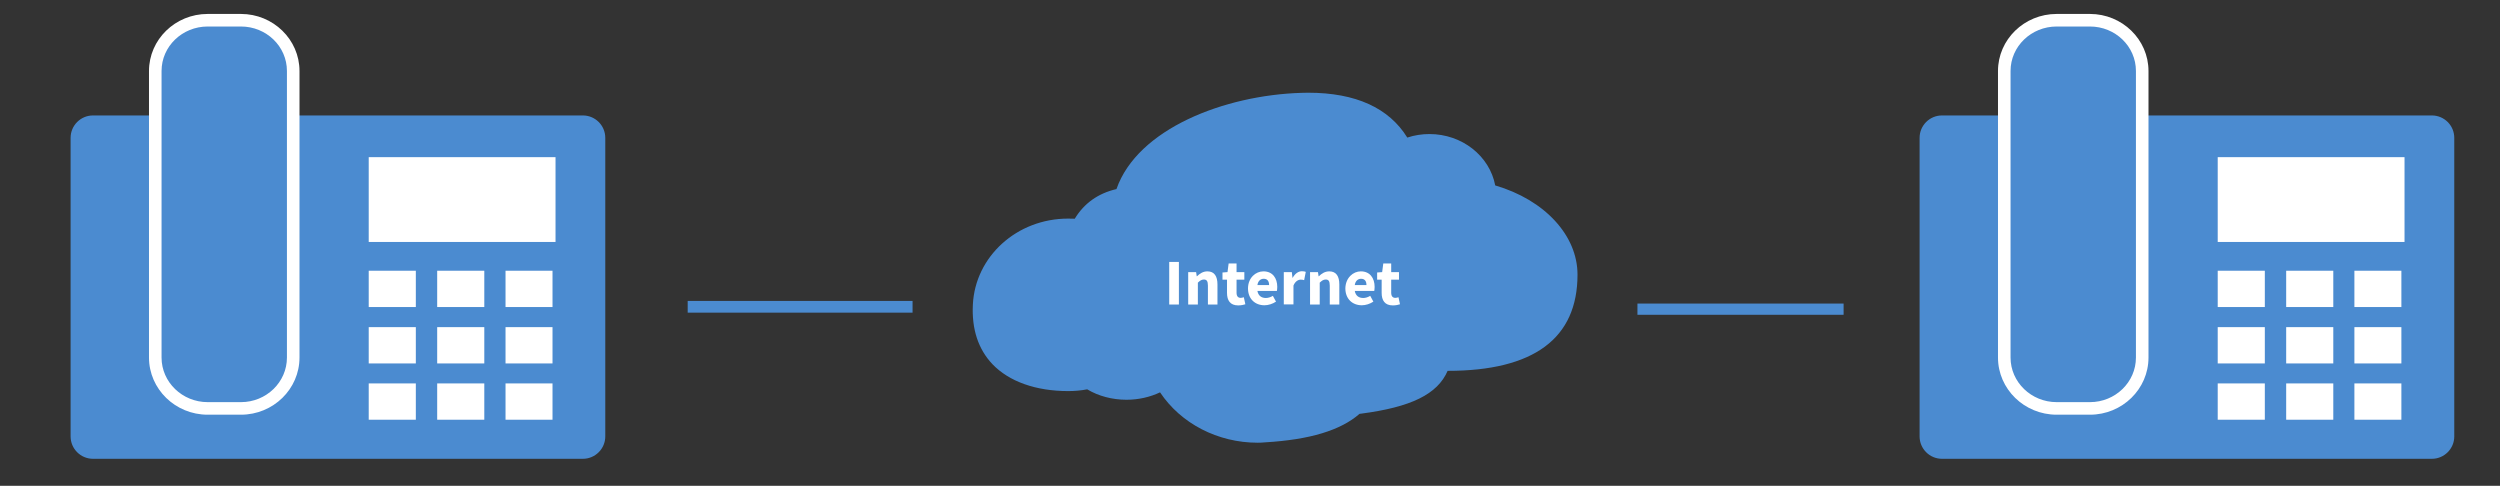 <?xml version="1.0" encoding="utf-8"?>
<!-- Generator: Adobe Illustrator 19.2.0, SVG Export Plug-In . SVG Version: 6.00 Build 0)  -->
<svg version="1.1" id="Layer_1" xmlns="http://www.w3.org/2000/svg" xmlns:xlink="http://www.w3.org/1999/xlink" x="0px" y="0px"
	 viewBox="0 0 199 38.67" style="enable-background:new 0 0 199 38.67;" xml:space="preserve">
<rect x="0" y="0" width="199" height="38.67" fill="#333333" stroke="none"/>
<style type="text/css">
	.st0{opacity:0.47;}
	.st1{fill:#4B8BD0;}
	.st2{fill:#FFFFFF;}
	.st3{fill:#5594CF;}
	.st4{fill:#4B8BD0;stroke:#FFFFFF;stroke-width:0.728;stroke-miterlimit:2;}
	.st5{fill:#AFC8DE;}
	.st6{fill:#7C51A1;}
	.st7{fill:#D9CCE4;}
	.st8{fill:none;stroke:#4B8BD0;stroke-width:0.933;stroke-miterlimit:2;}
	.st9{fill:none;stroke:#4B8BD0;stroke-width:0.893;stroke-miterlimit:2;}
	.st10{fill:#4B8BD0;stroke:#FFFFFF;stroke-width:0.754;stroke-miterlimit:10;}
	.st11{fill:none;stroke:#808184;stroke-miterlimit:2;}
	.st12{fill:#808184;}
	.st13{fill:none;stroke:#808184;stroke-width:0.985;stroke-miterlimit:2;stroke-dasharray:2.4,0.914;}
	.st14{fill:none;stroke:#808184;stroke-width:0.985;stroke-miterlimit:2;}
	.st15{fill-rule:evenodd;clip-rule:evenodd;fill:#7C51A1;}
	.st16{fill:none;stroke:#808184;stroke-miterlimit:2;stroke-dasharray:4,2;}
	.st17{fill:none;stroke:#FFFFFF;stroke-width:1.1;stroke-miterlimit:2;stroke-dasharray:4,2;}
</style>
<g id="wolke_1_">
	<path class="st1" d="M100.11,35.24c-3.18,0-6.12-1.53-7.77-4.01c-0.8,0.38-1.72,0.59-2.67,0.59c-1.13,0-2.23-0.29-3.13-0.83
		c-0.51,0.1-1.01,0.14-1.52,0.14c-2.56,0-4.7-0.76-6.02-2.14c-1.13-1.19-1.66-2.79-1.56-4.75c0.19-3.83,3.51-6.84,7.58-6.84
		c0.17,0,0.35,0.01,0.53,0.01c0.74-1.22,1.85-2.02,3.32-2.36c1.67-4.8,8.61-7.48,14.74-7.66c0.18,0,0.35-0.01,0.52-0.01
		c3.78,0,6.43,1.21,7.89,3.57c0.58-0.19,1.17-0.28,1.76-0.28c2.6,0,4.79,1.74,5.24,4.09c3.93,1.15,6.55,3.97,6.55,7.1
		c0,5.08-3.48,7.66-10.34,7.66c-0.8,1.86-2.91,2.89-6.91,3.41c-0.04,0-0.07,0-0.1,0.01c-1.51,1.32-3.97,2.06-7.51,2.27
		C100.5,35.23,100.31,35.24,100.11,35.24z"/>
</g>
<g>
	<g>
		<path class="st1" d="M195.36,34.74c0,0.98-0.8,1.78-1.78,1.78h-39c-0.98,0-1.78-0.8-1.78-1.78V10.97c0-0.98,0.8-1.78,1.78-1.78h39
			c0.98,0,1.78,0.8,1.78,1.78V34.74z"/>
	</g>
	<g>
		<path class="st1" d="M163.7,32.51c-2.3,0-4.17-1.82-4.17-4.05V5.65c0-2.23,1.87-4.04,4.17-4.04h2.65c2.3,0,4.16,1.81,4.16,4.04
			v22.81c0,2.23-1.87,4.05-4.16,4.05H163.7z"/>
		<g>
			<path class="st2" d="M166.36,2.11c2.02,0,3.66,1.58,3.66,3.54v22.81c0,1.96-1.64,3.55-3.66,3.55h-2.65
				c-2.02,0-3.67-1.59-3.67-3.55V5.65c0-1.96,1.65-3.54,3.67-3.54H166.36 M166.36,1.11h-2.65c-2.58,0-4.67,2.04-4.67,4.54v22.81
				c0,2.51,2.1,4.55,4.67,4.55h2.65c2.57,0,4.66-2.04,4.66-4.55V5.65C171.02,3.15,168.93,1.11,166.36,1.11L166.36,1.11z"/>
		</g>
	</g>
	<g>
		<rect x="176.53" y="12.51" class="st2" width="14.87" height="6.75"/>
		<rect x="176.53" y="21.55" class="st2" width="3.75" height="2.89"/>
		<rect x="187.41" y="21.55" class="st2" width="3.74" height="2.89"/>
		<rect x="181.98" y="21.55" class="st2" width="3.75" height="2.89"/>
		<rect x="176.53" y="26.04" class="st2" width="3.75" height="2.89"/>
		<rect x="187.41" y="26.04" class="st2" width="3.74" height="2.89"/>
		<rect x="181.98" y="26.04" class="st2" width="3.75" height="2.89"/>
		<rect x="176.53" y="30.52" class="st2" width="3.75" height="2.89"/>
		<rect x="187.41" y="30.52" class="st2" width="3.74" height="2.89"/>
		<rect x="181.98" y="30.52" class="st2" width="3.75" height="2.89"/>
	</g>
</g>
<g>
	<g>
		<path class="st1" d="M48.18,34.74c0,0.98-0.8,1.78-1.78,1.78h-39c-0.98,0-1.78-0.8-1.78-1.78V10.97c0-0.98,0.8-1.78,1.78-1.78h39
			c0.98,0,1.78,0.8,1.78,1.78V34.74z"/>
	</g>
	<g>
		<path class="st1" d="M16.53,32.51c-2.3,0-4.17-1.82-4.17-4.05V5.65c0-2.23,1.87-4.04,4.17-4.04h2.65c2.3,0,4.16,1.81,4.16,4.04
			v22.81c0,2.23-1.87,4.05-4.16,4.05H16.53z"/>
		<g>
			<path class="st2" d="M19.18,2.11c2.02,0,3.66,1.58,3.66,3.54v22.81c0,1.96-1.64,3.55-3.66,3.55h-2.65
				c-2.02,0-3.67-1.59-3.67-3.55V5.65c0-1.96,1.65-3.54,3.67-3.54H19.18 M19.18,1.11h-2.65c-2.58,0-4.67,2.04-4.67,4.54v22.81
				c0,2.51,2.1,4.55,4.67,4.55h2.65c2.57,0,4.66-2.04,4.66-4.55V5.65C23.84,3.15,21.75,1.11,19.18,1.11L19.18,1.11z"/>
		</g>
	</g>
	<g>
		<rect x="29.35" y="12.51" class="st2" width="14.87" height="6.75"/>
		<rect x="29.35" y="21.55" class="st2" width="3.75" height="2.89"/>
		<rect x="40.24" y="21.55" class="st2" width="3.74" height="2.89"/>
		<rect x="34.8" y="21.55" class="st2" width="3.75" height="2.89"/>
		<rect x="29.35" y="26.04" class="st2" width="3.75" height="2.89"/>
		<rect x="40.24" y="26.04" class="st2" width="3.74" height="2.89"/>
		<rect x="34.8" y="26.04" class="st2" width="3.75" height="2.89"/>
		<rect x="29.35" y="30.52" class="st2" width="3.75" height="2.89"/>
		<rect x="40.24" y="30.52" class="st2" width="3.74" height="2.89"/>
		<rect x="34.8" y="30.52" class="st2" width="3.75" height="2.89"/>
	</g>
</g>
<line class="st8" x1="54.74" y1="24.42" x2="72.64" y2="24.42"/>
<line class="st9" x1="130.34" y1="24.61" x2="146.75" y2="24.61"/>
<g>
	<path class="st2" d="M93.07,20.85h0.77v3.39h-0.77V20.85z"/>
	<path class="st2" d="M94.58,21.66h0.63l0.05,0.33h0.02c0.22-0.21,0.48-0.39,0.83-0.39c0.56,0,0.8,0.4,0.8,1.04v1.6h-0.76v-1.5
		c0-0.37-0.1-0.49-0.32-0.49c-0.19,0-0.31,0.09-0.48,0.25v1.74h-0.77V21.66z"/>
	<path class="st2" d="M97.66,22.26h-0.35v-0.57l0.4-0.03l0.09-0.69h0.63v0.69h0.62v0.6h-0.62v1.04c0,0.29,0.13,0.41,0.33,0.41
		c0.08,0,0.18-0.03,0.25-0.05l0.12,0.56c-0.13,0.04-0.32,0.09-0.57,0.09c-0.64,0-0.89-0.4-0.89-1V22.26z"/>
	<path class="st2" d="M100.57,21.6c0.73,0,1.1,0.54,1.1,1.24c0,0.14-0.02,0.26-0.03,0.32h-1.55c0.07,0.39,0.33,0.56,0.67,0.56
		c0.19,0,0.37-0.06,0.56-0.17l0.25,0.46c-0.27,0.18-0.61,0.29-0.92,0.29c-0.74,0-1.31-0.5-1.31-1.35
		C99.35,22.11,99.95,21.6,100.57,21.6z M101.02,22.69c0-0.3-0.13-0.5-0.43-0.5c-0.24,0-0.45,0.16-0.5,0.5H101.02z"/>
	<path class="st2" d="M102.2,21.66h0.63l0.05,0.45h0.02c0.19-0.35,0.47-0.52,0.73-0.52c0.15,0,0.23,0.02,0.31,0.05l-0.13,0.66
		c-0.09-0.03-0.17-0.04-0.28-0.04c-0.19,0-0.43,0.13-0.57,0.47v1.5h-0.77V21.66z"/>
	<path class="st2" d="M104.28,21.66h0.63l0.05,0.33h0.02c0.22-0.21,0.48-0.39,0.83-0.39c0.56,0,0.8,0.4,0.8,1.04v1.6h-0.76v-1.5
		c0-0.37-0.1-0.49-0.32-0.49c-0.19,0-0.31,0.09-0.48,0.25v1.74h-0.77V21.66z"/>
	<path class="st2" d="M108.32,21.6c0.73,0,1.1,0.54,1.1,1.24c0,0.14-0.02,0.26-0.03,0.32h-1.55c0.07,0.39,0.33,0.56,0.67,0.56
		c0.19,0,0.37-0.06,0.56-0.17l0.25,0.46c-0.27,0.18-0.61,0.29-0.92,0.29c-0.74,0-1.31-0.5-1.31-1.35
		C107.11,22.11,107.71,21.6,108.32,21.6z M108.77,22.69c0-0.3-0.13-0.5-0.43-0.5c-0.24,0-0.45,0.16-0.5,0.5H108.77z"/>
	<path class="st2" d="M109.97,22.26h-0.35v-0.57l0.4-0.03l0.09-0.69h0.63v0.69h0.62v0.6h-0.62v1.04c0,0.29,0.13,0.41,0.33,0.41
		c0.08,0,0.18-0.03,0.25-0.05l0.12,0.56c-0.13,0.04-0.32,0.09-0.57,0.09c-0.64,0-0.89-0.4-0.89-1V22.26z"/>
</g>
</svg>
